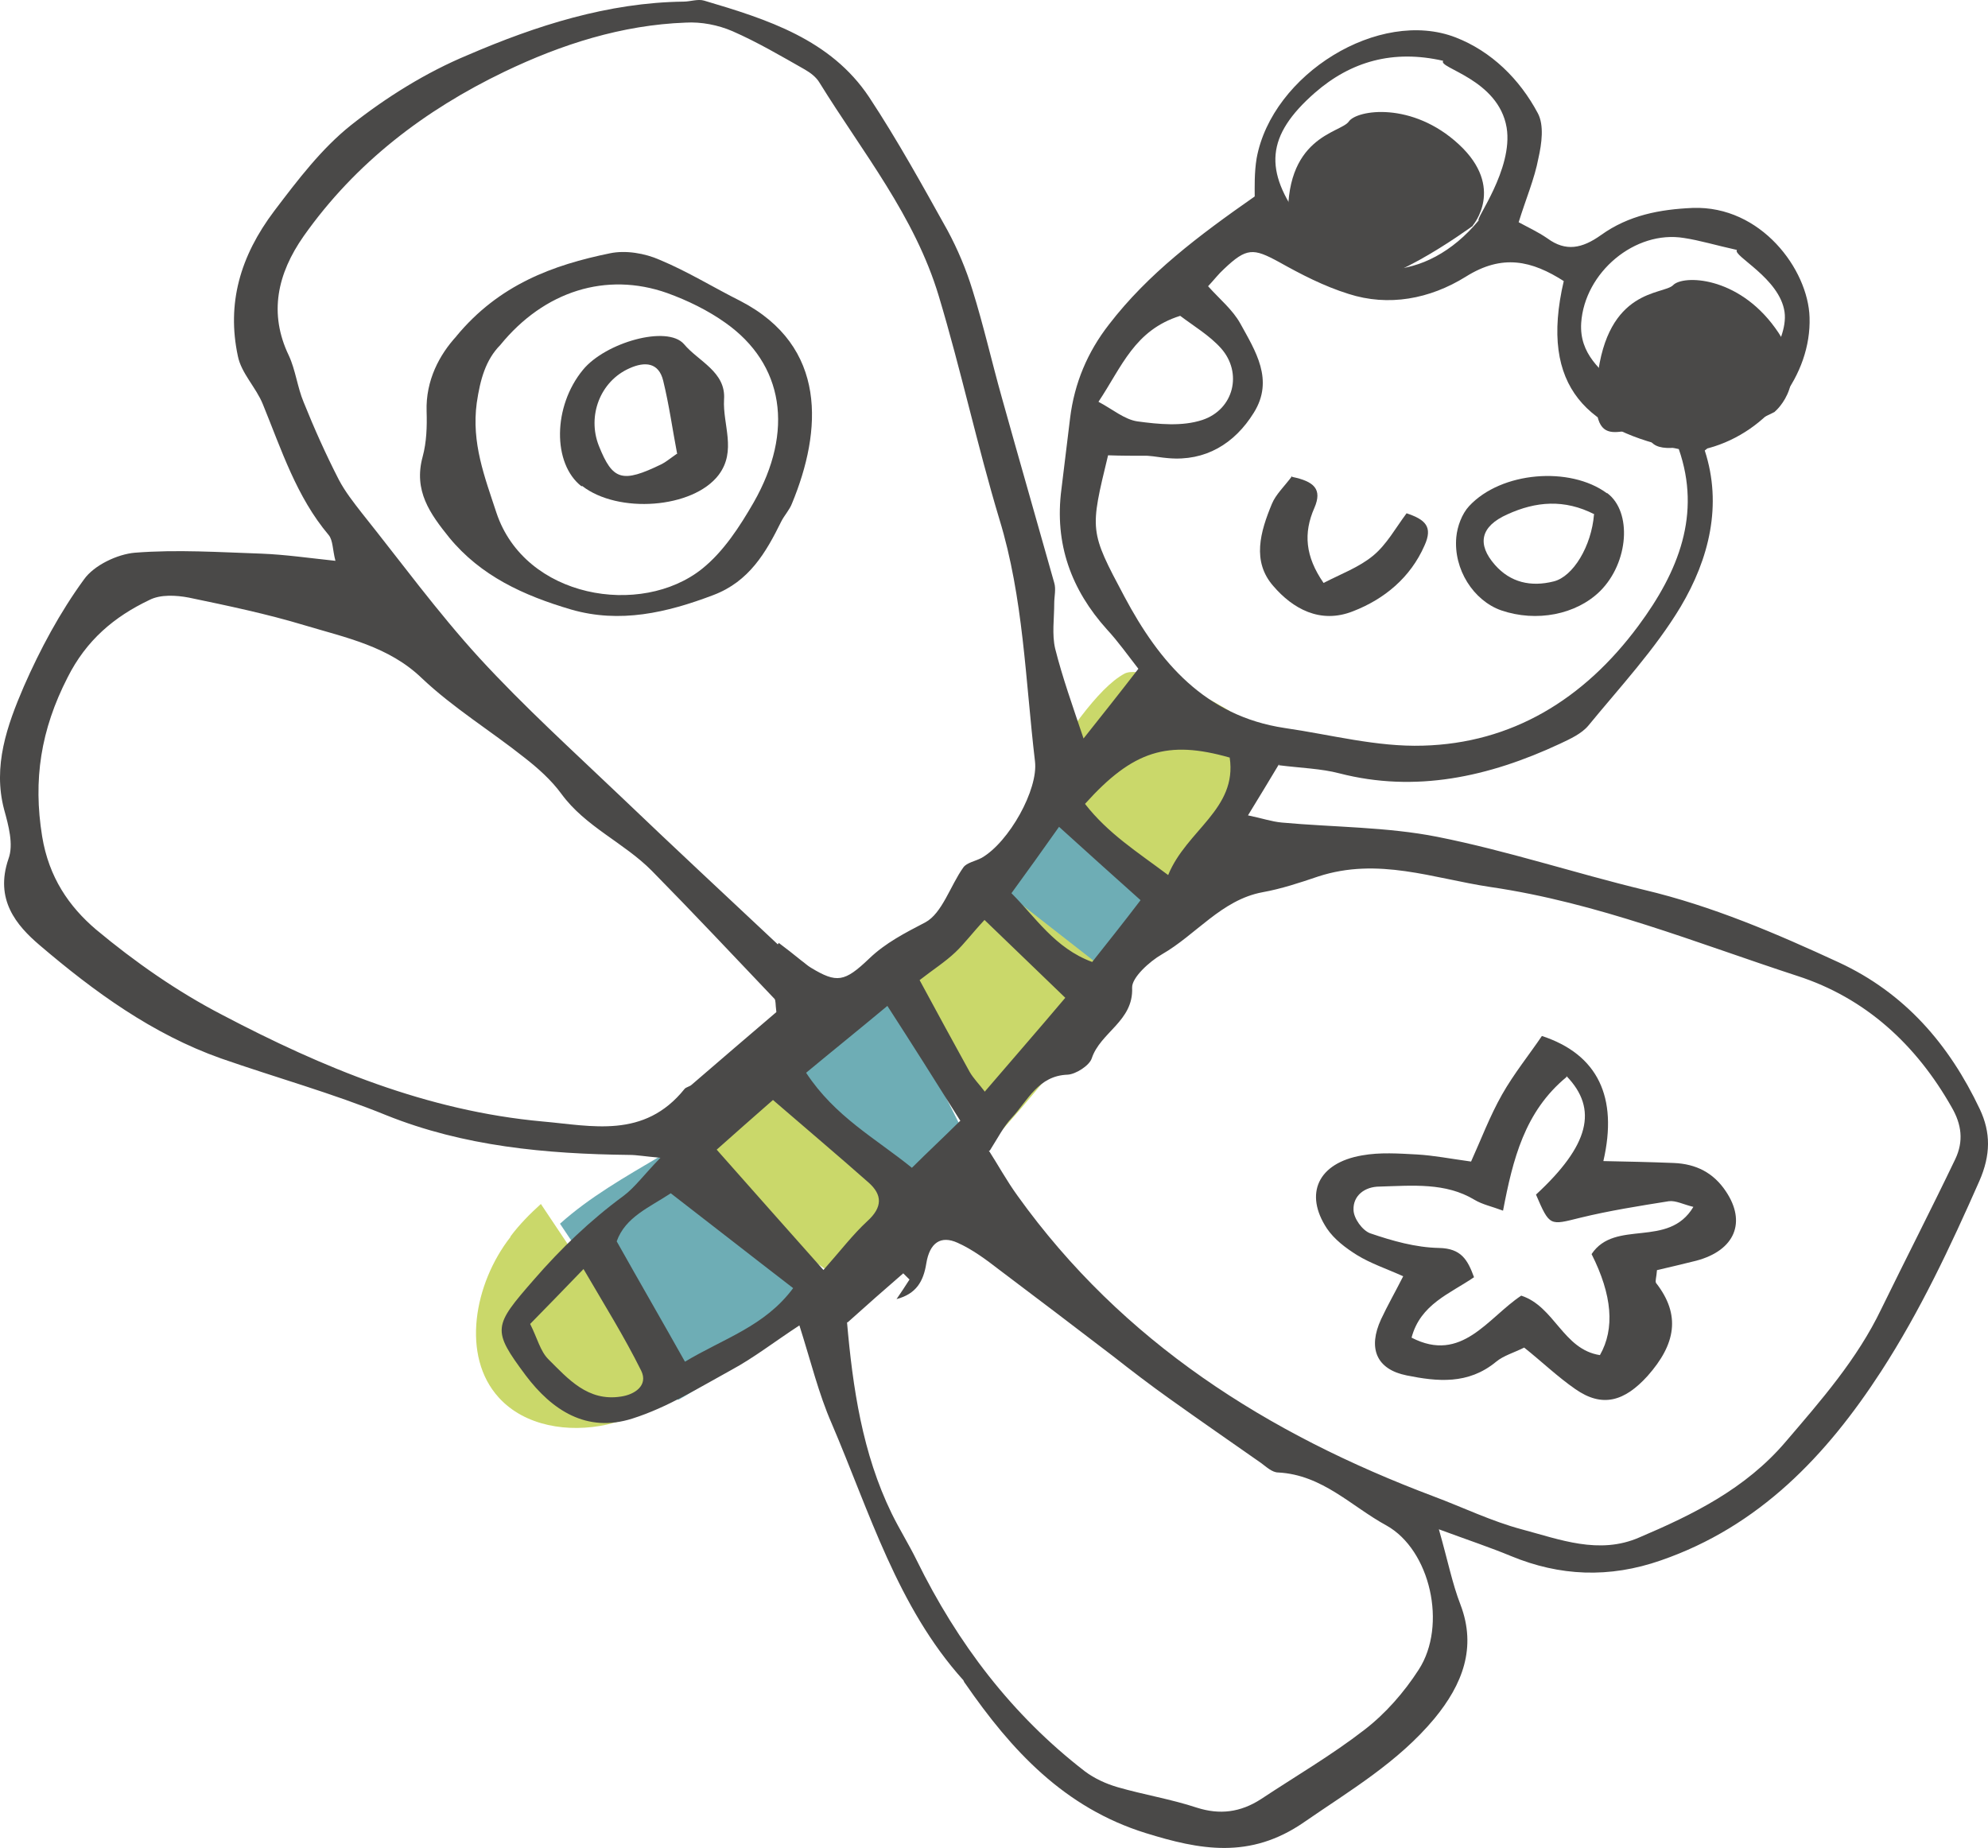 <svg xmlns:xlink="http://www.w3.org/1999/xlink" xmlns="http://www.w3.org/2000/svg" version="1.1" viewBox="0 0 71 66" height="66px" width="71px">
    <title>B52BE21C-208D-4260-A62A-889C624EF642</title>
    <g fill-rule="evenodd" fill="none" stroke-width="1" stroke="none" id="Page-1">
        <g fill-rule="nonzero" transform="translate(-411, -358)" id="Bababoo-and-Friends.-Unsere-Geschichte-page">
            <g transform="translate(411, 358)" id="fly">
                <path fill="#CAD86A" id="Path" d="M40,35.057 C38.529,37.139 36.922,39.132 35.214,41 C34.148,38.74 33.066,36.48 32,34.221 C33.066,33.189 34.08,32.121 35.061,31 C36.702,32.352 38.359,33.705 40,35.057"></path>
                <path fill="#CAD86A" id="Path" d="M41.79,32 C40.199,30.639 38.608,29.278 37,27.934 C38.038,26.332 39.196,24.574 40.165,24.057 C41.047,23.609 45.232,25.918 44.99,26.383 C44.039,28.313 42.966,30.174 41.79,31.983"></path>
                <path fill="#6EADB5" id="Path" d="M32.561,44 C30.842,42.145 28.982,40.41 27,38.815 C28.632,37.636 30.193,36.353 31.667,35 C32.772,37.202 33.895,39.405 35,41.607 C34.211,42.422 33.386,43.237 32.544,44"></path>
                <path fill="#6EADB5" id="Path" d="M24.023,41 C25.912,42.721 27.915,44.344 30,45.82 C28.599,47 27.134,48.098 25.619,49.115 C25.163,49.426 24.691,49.738 24.218,50 C22.818,47.902 21.401,45.803 20,43.705 C21.059,42.754 22.329,42.033 23.55,41.311 C23.713,41.213 23.876,41.115 24.039,41"></path>
                <path fill="#CAD86A" id="Path" d="M27.417,39 C29.407,40.515 31.274,42.162 33,43.925 C32.172,44.633 31.344,45.325 30.464,46 C28.227,44.501 26.061,42.887 24,41.158 C25.18,40.482 26.307,39.774 27.417,39.016"></path>
                <path fill="#6EADB5" id="Path" d="M35.626,30.452 C36.116,29.911 36.691,28.981 37.316,28 C38.872,29.319 40.428,30.655 42,31.99 C41.357,33.022 40.664,34.019 39.937,35 C38.297,33.715 36.64,32.43 35,31.145 C35.22,30.925 35.406,30.688 35.626,30.469"></path>
                <path fill="#CAD86A" id="Path" d="M18.232,44.159 C18.557,43.724 18.937,43.344 19.317,43 C20.872,45.336 22.427,47.636 24,49.954 C23.259,50.37 22.499,50.678 21.686,50.877 C20.293,51.185 18.738,50.932 17.816,49.917 C16.46,48.433 16.93,45.843 18.232,44.177"></path>
                <path fill="#4A4948" id="Shape" d="M18.934,47.285 C19.192,47.797 19.295,48.258 19.586,48.547 C20.29,49.247 20.995,50.065 22.179,49.878 C22.66,49.81 23.158,49.486 22.901,48.957 C22.3,47.746 21.596,46.62 20.84,45.324 C20.136,46.057 19.535,46.671 18.934,47.285 M40.742,32.157 C39.746,31.27 38.767,30.383 37.823,29.53 C37.222,30.383 36.706,31.099 36.123,31.901 C36.981,32.754 37.668,33.862 39.007,34.357 C39.574,33.641 40.106,32.975 40.742,32.14 M42.15,11.28 C40.518,11.792 40.072,13.088 39.231,14.35 C39.746,14.623 40.158,14.981 40.622,15.05 C41.377,15.152 42.218,15.237 42.94,14.999 C44.073,14.623 44.382,13.31 43.609,12.44 C43.197,11.98 42.648,11.656 42.15,11.28 M38.75,28.711 C39.574,29.769 40.604,30.417 41.72,31.253 C42.373,29.65 44.193,28.899 43.918,27.057 C41.703,26.426 40.467,26.801 38.75,28.711 M34.302,40.037 C33.392,38.587 32.585,37.308 31.692,35.926 C30.628,36.813 29.735,37.529 28.79,38.314 C29.821,39.883 31.263,40.651 32.568,41.708 C33.169,41.111 33.684,40.634 34.285,40.037 M35.178,38.979 C36.157,37.836 37.067,36.796 38.046,35.636 C37.015,34.647 36.105,33.76 35.161,32.856 C34.715,33.334 34.44,33.709 34.114,34.016 C33.753,34.357 33.324,34.63 32.843,35.005 C33.461,36.148 34.045,37.222 34.629,38.28 C34.766,38.519 34.972,38.723 35.178,38.996 M29.409,45.358 C30.027,44.659 30.456,44.096 30.971,43.618 C31.538,43.107 31.503,42.663 31.023,42.237 C29.924,41.265 28.79,40.309 27.606,39.286 C26.867,39.934 26.266,40.463 25.596,41.06 C26.936,42.578 28.138,43.925 29.409,45.358 M23.965,42.612 C23.192,43.124 22.334,43.465 22.025,44.335 C22.849,45.801 23.639,47.166 24.463,48.633 C25.854,47.797 27.314,47.371 28.327,46.006 C26.798,44.829 25.408,43.738 23.948,42.612 M62.635,13.822 C62.498,13.805 63.889,12.27 63.734,11.144 C63.563,9.933 61.863,9.131 62.034,8.927 C61.262,8.756 60.712,8.586 60.145,8.5 C58.394,8.21 56.591,9.728 56.471,11.536 C56.402,12.662 57.192,13.225 57.827,13.839 C59.167,15.101 61.193,15.118 62.652,13.805 M52.813,7.869 C52.659,7.869 54.05,6.044 53.809,4.56 C53.517,2.821 51.336,2.428 51.543,2.172 C49.757,1.763 48.246,2.19 46.958,3.315 C45.206,4.85 45.138,6.095 46.477,7.903 C46.528,7.989 46.597,8.057 46.649,8.125 C48.211,10.206 50.942,10.138 52.813,7.869 M55.87,10.052 C54.702,9.302 53.655,9.063 52.35,9.882 C51.062,10.683 49.585,10.956 48.16,10.496 C47.284,10.223 46.46,9.796 45.67,9.353 C44.76,8.858 44.519,8.841 43.712,9.609 C43.523,9.779 43.369,9.984 43.146,10.223 C43.558,10.683 44.021,11.059 44.296,11.553 C44.829,12.525 45.515,13.566 44.777,14.743 C44.09,15.851 43.043,16.482 41.72,16.363 C41.48,16.346 41.24,16.295 40.982,16.278 C40.501,16.278 40.021,16.278 39.574,16.261 C38.922,18.956 38.904,18.956 40.158,21.309 C41.411,23.663 43.043,25.573 45.876,26 C47.524,26.238 49.173,26.682 50.821,26.631 C53.981,26.545 56.557,24.993 58.514,22.35 C59.957,20.405 60.764,18.359 59.957,16.039 C56.763,15.391 54.943,13.89 55.853,10.018 M30.25,47.217 C30.456,49.571 30.799,51.908 31.847,54.057 C32.122,54.619 32.465,55.165 32.74,55.728 C34.199,58.696 36.14,61.254 38.75,63.267 C39.093,63.523 39.505,63.71 39.917,63.83 C40.862,64.102 41.824,64.256 42.751,64.563 C43.558,64.819 44.296,64.734 45.035,64.256 C46.271,63.437 47.559,62.687 48.726,61.783 C49.482,61.203 50.152,60.435 50.667,59.634 C51.697,58.048 51.079,55.353 49.516,54.483 C48.263,53.801 47.233,52.675 45.653,52.59 C45.43,52.59 45.223,52.385 45.035,52.249 C43.936,51.481 42.854,50.731 41.755,49.946 C41.085,49.469 40.415,48.957 39.763,48.445 C38.406,47.405 37.033,46.364 35.676,45.341 C35.212,44.983 34.732,44.625 34.199,44.386 C33.598,44.113 33.203,44.386 33.083,45.119 C32.98,45.767 32.723,46.211 32.019,46.398 C32.173,46.177 32.328,45.938 32.482,45.699 C32.414,45.631 32.328,45.546 32.259,45.477 C31.606,46.04 30.971,46.603 30.267,47.234 M27.726,36.131 C27.691,35.858 27.709,35.721 27.657,35.67 C26.197,34.135 24.755,32.6 23.278,31.099 C22.282,30.093 20.909,29.53 20.05,28.353 C19.689,27.859 19.209,27.432 18.728,27.057 C17.526,26.102 16.187,25.283 15.07,24.226 C13.886,23.083 12.357,22.776 10.881,22.333 C9.524,21.923 8.133,21.633 6.742,21.343 C6.296,21.258 5.729,21.224 5.334,21.429 C4.081,22.026 3.085,22.861 2.415,24.192 C1.453,26.068 1.179,27.859 1.505,29.871 C1.745,31.338 2.467,32.378 3.428,33.197 C4.819,34.357 6.33,35.414 7.944,36.25 C11.516,38.126 15.242,39.678 19.38,40.054 C21.132,40.207 23.004,40.685 24.446,38.894 C24.498,38.826 24.635,38.809 24.704,38.74 C25.734,37.853 26.764,36.967 27.726,36.148 M27.777,33.726 C27.777,33.726 27.812,33.692 27.812,33.675 C28.086,33.879 28.344,34.084 28.619,34.306 C28.739,34.391 28.842,34.493 28.962,34.562 C29.889,35.124 30.164,35.073 31.04,34.238 C31.624,33.675 32.328,33.317 33.049,32.941 C33.65,32.617 33.942,31.628 34.405,30.98 C34.526,30.809 34.835,30.758 35.058,30.639 C36.037,30.076 37.084,28.2 36.964,27.194 C36.621,24.294 36.552,21.343 35.693,18.546 C34.903,15.92 34.32,13.208 33.53,10.581 C32.671,7.716 30.799,5.43 29.271,2.957 C29.151,2.752 28.945,2.599 28.739,2.48 C27.897,2.002 27.056,1.507 26.163,1.115 C25.648,0.893 25.047,0.774 24.48,0.808 C22.214,0.893 20.067,1.576 18.007,2.565 C15.173,3.929 12.701,5.805 10.846,8.432 C9.902,9.779 9.593,11.195 10.314,12.696 C10.554,13.208 10.623,13.839 10.846,14.367 C11.224,15.306 11.636,16.227 12.1,17.131 C12.323,17.557 12.632,17.949 12.924,18.324 C14.315,20.064 15.62,21.855 17.114,23.492 C18.711,25.232 20.479,26.835 22.197,28.473 C24.051,30.247 25.923,31.986 27.794,33.743 M35.316,41.094 C35.625,41.572 35.951,42.169 36.346,42.714 C40.089,47.933 45.258,51.208 51.199,53.443 C52.247,53.835 53.26,54.329 54.342,54.619 C55.698,54.978 57.106,55.54 58.549,54.909 C60.472,54.091 62.343,53.17 63.769,51.498 C65.039,50.014 66.327,48.547 67.186,46.757 C68.061,44.966 68.972,43.192 69.83,41.401 C70.139,40.753 70.053,40.156 69.71,39.559 C68.439,37.308 66.619,35.636 64.181,34.852 C60.575,33.675 57.072,32.242 53.225,31.679 C51.182,31.372 49.224,30.605 47.078,31.304 C46.425,31.526 45.756,31.747 45.086,31.867 C43.627,32.14 42.716,33.385 41.497,34.084 C41.051,34.34 40.415,34.92 40.433,35.278 C40.484,36.472 39.299,36.864 38.99,37.802 C38.904,38.058 38.424,38.365 38.132,38.382 C37.084,38.416 36.706,39.303 36.14,39.917 C35.848,40.224 35.642,40.634 35.35,41.094 M45.687,27.279 C45.309,27.91 45,28.422 44.571,29.121 C45.069,29.223 45.412,29.343 45.773,29.377 C47.627,29.547 49.533,29.53 51.336,29.888 C53.826,30.383 56.248,31.185 58.72,31.782 C61.159,32.361 63.425,33.334 65.675,34.374 C68.027,35.466 69.607,37.291 70.706,39.61 C71.101,40.446 71.101,41.248 70.689,42.186 C69.658,44.522 68.577,46.825 67.186,48.974 C65.228,51.993 62.824,54.517 59.321,55.728 C57.467,56.376 55.698,56.291 53.964,55.575 C53.225,55.268 52.453,55.012 51.388,54.619 C51.714,55.762 51.869,56.564 52.161,57.314 C52.745,58.849 52.229,60.163 51.233,61.374 C49.928,62.943 48.211,63.949 46.58,65.075 C44.64,66.422 42.837,66.064 40.913,65.467 C38.011,64.563 36.123,62.516 34.474,60.128 C34.44,60.094 34.423,60.043 34.405,60.009 C32.053,57.4 31.057,54.005 29.7,50.833 C29.237,49.776 28.962,48.633 28.55,47.337 C27.64,47.933 26.919,48.496 26.129,48.923 C24.978,49.554 23.828,50.27 22.591,50.662 C20.943,51.191 19.707,50.355 18.779,49.127 C17.56,47.49 17.612,47.371 19.071,45.699 C20.033,44.591 21.08,43.584 22.265,42.714 C22.677,42.407 23.004,41.947 23.587,41.35 C23.004,41.299 22.746,41.248 22.471,41.248 C19.483,41.213 16.564,40.941 13.8,39.832 C11.876,39.047 9.85,38.485 7.893,37.802 C5.437,36.932 3.359,35.414 1.419,33.76 C0.578,33.044 -0.195,32.123 0.303,30.673 C0.492,30.161 0.303,29.479 0.148,28.916 C-0.264,27.364 0.251,25.914 0.852,24.516 C1.436,23.185 2.14,21.872 2.999,20.695 C3.359,20.184 4.201,19.791 4.819,19.74 C6.33,19.621 7.841,19.723 9.352,19.774 C10.194,19.808 11.018,19.928 11.98,20.03 C11.876,19.638 11.894,19.297 11.739,19.109 C10.589,17.745 10.056,16.073 9.387,14.436 C9.146,13.839 8.614,13.327 8.494,12.713 C8.099,10.854 8.562,9.165 9.799,7.528 C10.64,6.419 11.482,5.311 12.529,4.475 C13.8,3.469 15.225,2.582 16.702,1.968 C19.157,0.91 21.716,0.092 24.412,0.058 C24.652,0.058 24.927,-0.045 25.15,0.023 C27.399,0.689 29.666,1.405 31.04,3.469 C32.053,5.004 32.946,6.624 33.839,8.227 C34.199,8.893 34.508,9.626 34.732,10.359 C35.127,11.621 35.419,12.918 35.779,14.197 C36.397,16.414 37.033,18.614 37.651,20.815 C37.72,21.036 37.651,21.309 37.651,21.548 C37.651,22.094 37.565,22.657 37.685,23.168 C37.943,24.192 38.303,25.198 38.698,26.375 C39.402,25.488 39.986,24.755 40.656,23.885 C40.295,23.424 39.935,22.912 39.523,22.469 C38.269,21.07 37.651,19.433 37.908,17.472 C38.011,16.619 38.114,15.766 38.218,14.93 C38.372,13.685 38.836,12.577 39.608,11.587 C40.999,9.779 42.785,8.432 44.811,7.016 C44.811,6.709 44.794,6.164 44.88,5.652 C45.43,2.65 49.259,0.279 51.989,1.337 C53.26,1.831 54.273,2.821 54.925,4.049 C55.149,4.475 55.063,5.123 54.943,5.652 C54.805,6.385 54.496,7.102 54.238,7.937 C54.548,8.108 54.925,8.279 55.269,8.517 C55.921,8.995 56.505,8.875 57.175,8.398 C58.171,7.682 59.287,7.477 60.455,7.426 C62.893,7.34 64.576,9.626 64.627,11.332 C64.696,13.378 63.15,15.425 61.021,16.005 C60.97,16.005 60.935,16.056 60.884,16.09 C61.519,18.034 61.038,19.962 60.025,21.667 C59.115,23.185 57.862,24.533 56.728,25.914 C56.488,26.204 56.076,26.392 55.715,26.562 C53.157,27.756 50.547,28.319 47.834,27.62 C47.181,27.449 46.477,27.432 45.67,27.33"></path>
                <path fill="#4A4948" id="Shape" d="M55.946,38.467 C54.453,39.698 54.031,41.401 53.68,43.239 C53.276,43.087 52.942,43.02 52.661,42.851 C51.625,42.227 50.448,42.345 49.271,42.379 C48.744,42.379 48.323,42.699 48.34,43.205 C48.34,43.509 48.656,43.947 48.937,44.048 C49.728,44.318 50.553,44.554 51.396,44.571 C52.187,44.588 52.415,44.992 52.644,45.616 C51.783,46.206 50.729,46.577 50.413,47.774 C52.204,48.702 53.135,47.066 54.33,46.274 C55.524,46.662 55.823,48.196 57.14,48.398 C57.679,47.454 57.579,46.251 56.842,44.79 C57.685,43.525 59.582,44.605 60.478,43.104 C60.126,43.02 59.845,42.868 59.599,42.902 C58.546,43.07 57.474,43.239 56.438,43.492 C55.349,43.761 55.349,43.812 54.857,42.665 C56.754,40.912 57.088,39.614 55.946,38.433 M55.068,37 C57.07,37.658 57.79,39.192 57.263,41.468 C58.106,41.485 58.932,41.502 59.775,41.536 C60.583,41.569 61.198,41.89 61.637,42.547 C62.375,43.643 61.971,44.655 60.583,45.026 C60.109,45.144 59.617,45.262 59.178,45.363 C59.16,45.616 59.108,45.751 59.143,45.819 C60.039,46.965 59.845,48.011 58.844,49.14 C58.019,50.051 57.228,50.287 56.262,49.612 C55.63,49.174 55.068,48.634 54.435,48.129 C54.066,48.314 53.698,48.415 53.434,48.634 C52.433,49.461 51.326,49.343 50.237,49.123 C49.148,48.904 48.85,48.145 49.324,47.117 C49.552,46.628 49.833,46.139 50.114,45.582 C49.517,45.313 48.955,45.127 48.463,44.824 C48.059,44.571 47.655,44.267 47.392,43.879 C46.566,42.632 47.075,41.536 48.639,41.266 C49.289,41.148 49.956,41.198 50.606,41.232 C51.203,41.266 51.8,41.384 52.538,41.485 C52.89,40.71 53.206,39.866 53.645,39.091 C54.066,38.349 54.611,37.674 55.068,37"></path>
                <path fill="#4A4948" id="Shape" d="M17.87,12.319 C17.343,12.853 17.15,13.554 17.027,14.389 C16.834,15.825 17.308,17.028 17.73,18.314 C18.749,21.369 22.894,22.054 25.072,20.317 C25.844,19.7 26.424,18.798 26.916,17.946 C28.374,15.391 27.987,13.003 25.915,11.534 C25.282,11.083 24.562,10.732 23.825,10.465 C21.647,9.697 19.434,10.398 17.87,12.319 M16.29,12.018 C17.818,10.165 19.75,9.463 21.787,9.046 C22.349,8.929 23.034,9.046 23.561,9.28 C24.562,9.697 25.476,10.265 26.442,10.749 C29.568,12.369 29.357,15.391 28.286,17.98 C28.198,18.213 28.005,18.414 27.899,18.631 C27.355,19.733 26.758,20.768 25.476,21.253 C23.807,21.887 22.138,22.271 20.4,21.77 C18.696,21.269 17.168,20.568 16.044,19.199 C15.359,18.347 14.762,17.529 15.095,16.31 C15.236,15.792 15.253,15.224 15.236,14.69 C15.201,13.588 15.692,12.669 16.307,12.002"></path>
                <path fill="#4A4948" id="Shape" d="M56.948,18.371 C55.873,17.819 54.853,17.905 53.833,18.371 C52.867,18.801 52.74,19.439 53.395,20.18 C53.942,20.8 54.671,20.972 55.49,20.765 C56.183,20.593 56.838,19.508 56.929,18.371 M57.403,17.613 C58.296,18.284 58.168,20.093 57.148,21.11 C56.292,21.954 54.871,22.23 53.614,21.799 C52.63,21.454 51.902,20.335 52.011,19.18 C52.047,18.801 52.211,18.353 52.466,18.078 C53.614,16.837 56.073,16.648 57.385,17.613"></path>
                <path fill="#4A4948" id="Path" d="M46.149,17.032 C46.925,17.193 47.235,17.465 46.942,18.14 C46.546,19.038 46.615,19.873 47.27,20.82 C47.891,20.499 48.546,20.258 49.046,19.841 C49.528,19.44 49.839,18.862 50.235,18.332 C50.908,18.557 51.183,18.814 50.873,19.488 C50.373,20.627 49.442,21.398 48.322,21.831 C47.149,22.297 46.167,21.735 45.477,20.932 C44.701,20.05 45.012,18.99 45.425,17.995 C45.563,17.658 45.874,17.369 46.149,17"></path>
                <path fill="#4A4948" id="Shape" d="M24.18,16.188 C24.021,15.359 23.897,14.459 23.685,13.595 C23.526,12.942 23.031,12.906 22.483,13.153 C21.441,13.612 20.963,14.847 21.388,15.924 C21.882,17.159 22.218,17.264 23.632,16.576 C23.773,16.506 23.897,16.4 24.198,16.188 M20.769,17.37 C19.726,16.559 19.744,14.512 20.822,13.206 C21.617,12.236 23.826,11.601 24.427,12.289 C24.94,12.906 25.929,13.277 25.859,14.265 C25.806,15.165 26.318,16.1 25.664,16.965 C24.745,18.164 22.077,18.358 20.787,17.353"></path>
                <path fill="#4A4948" id="Path" d="M52.596,8.056 C52.596,8.056 53.774,6.708 52.106,5.16 C50.438,3.612 48.461,3.922 48.171,4.341 C47.881,4.76 45.814,4.851 46.014,8.056 C46.213,11.261 47.591,8.875 48.28,9.804 C48.969,10.733 52.614,8.056 52.614,8.056"></path>
                <path fill="#4A4948" id="Path" d="M63.395,14.694 C63.395,14.694 64.756,13.562 63.395,11.707 C62.051,9.852 60.106,9.815 59.752,10.186 C59.399,10.538 57.401,10.278 57.047,13.525 C56.694,16.772 58.426,14.638 58.921,15.696 C59.434,16.753 63.377,14.713 63.377,14.713"></path>
            </g>
        </g>
    </g>
</svg>